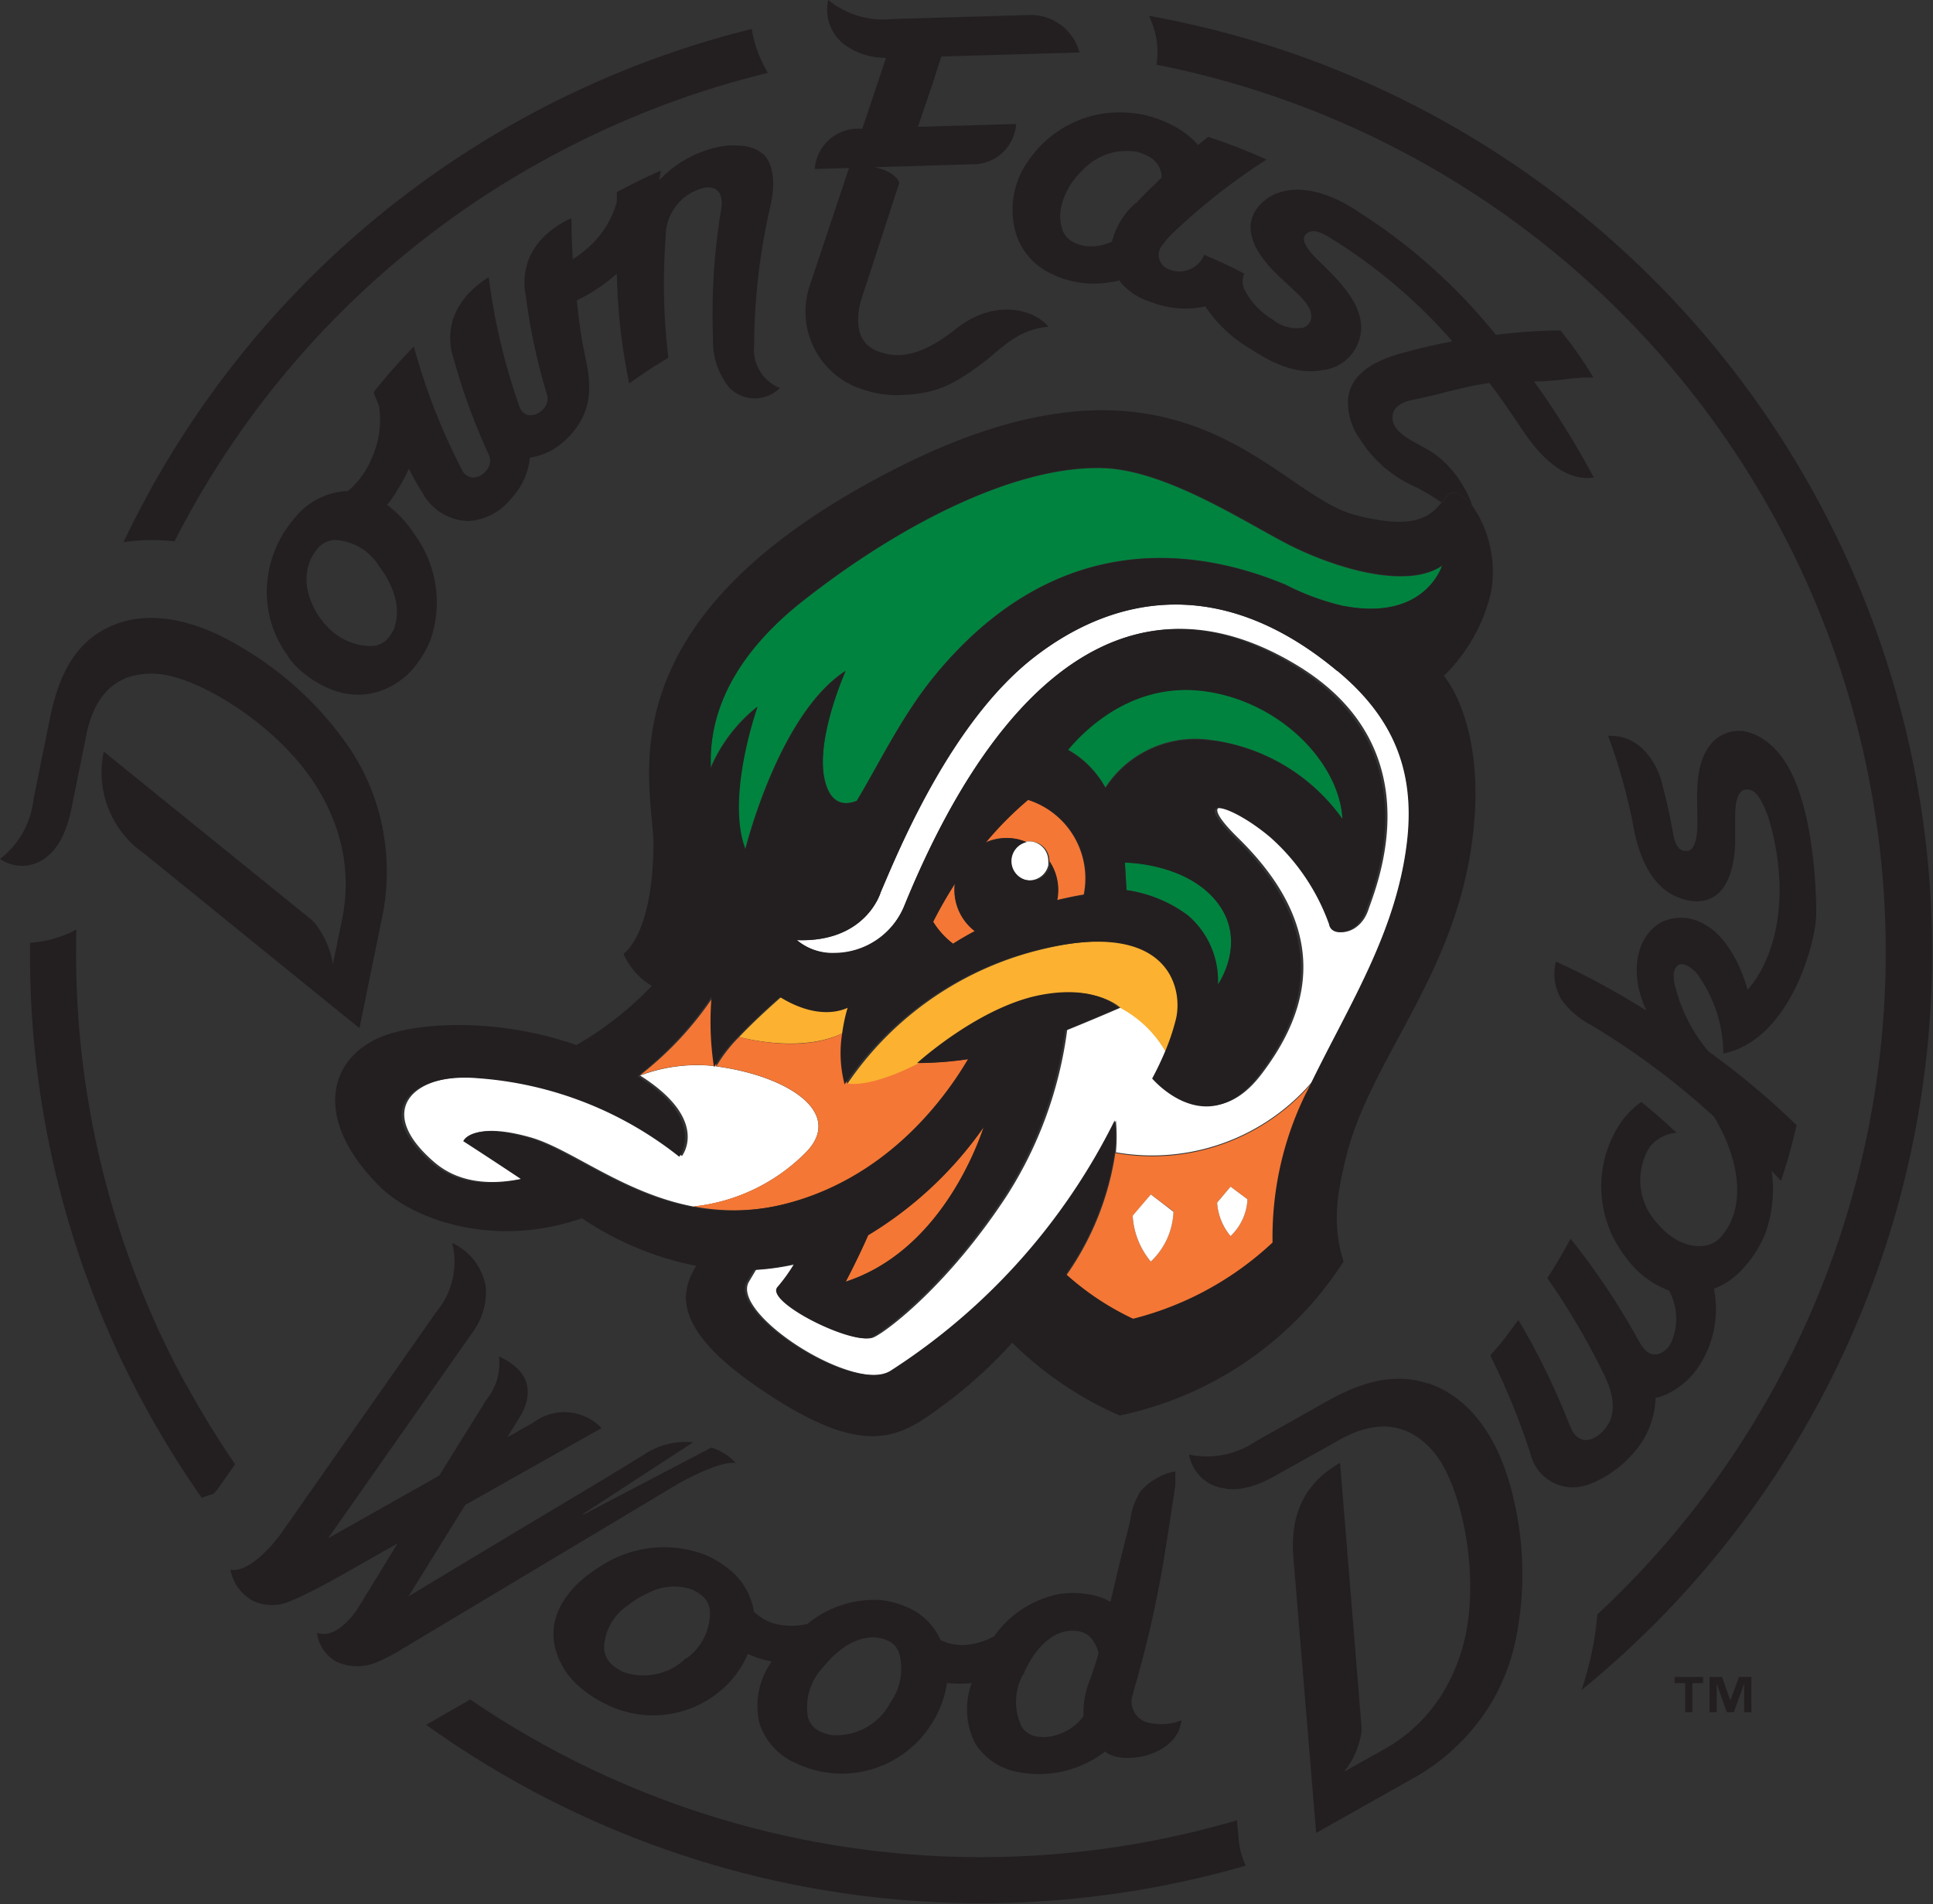 <svg viewBox="0 0 144 141.87" xmlns="http://www.w3.org/2000/svg"><rect x="0" y="0" width="144" height="141.87" fill="#333333" stroke="none"/><path d="m99.62 50c-8.49-7.09-16.5-5.8-22.62-1s-10 14.23-11.39 17.47c0 0-1.08 3.8-6.32 3.57h.07a4.17 4.17 0 0 0 2.84 1 5.66 5.66 0 0 0 5.17-3.54c7.13-17.5 17.3-25.16 29.24-17.94 10.27 6.2 5.94 16.42 5.32 18.25s-2.58 2.07-2.74 1a15.75 15.75 0 0 0 -4.4-6.5c-2.89-2.45-6.08-3.33-2.56.12 6.22 6.09 6.12 11.9 1.72 17.64-3.87 5.06-7.93.23-7.93.23s.43-.76.89-1.84a8.45 8.45 0 0 0 -3.41-3.39s-1.63.72-4 1.68a30.1 30.1 0 0 1 -4.5 12.35c-4.4 6.72-9 10.15-9.92 10.55-1.41.63-8-2.64-7-3.75a12.39 12.39 0 0 0 1.24-1.71 18.24 18.24 0 0 1 -3 .43l-.53.89c-1.38 2.38 7.93 8.4 10.73 6.63a47 47 0 0 0 16.61-18.65 12.55 12.55 0 0 1 0 2.37 15.68 15.68 0 0 0 14.64-5.28c2.84-5.8 6.25-11.13 7.07-17.74.69-5.6-1.19-9.53-5.18-12.87" fill="#fff"/><path d="m53.37 79.45a12 12 0 0 0 -5.68.69c5.25 3.33 3.11 6 3.11 6a27.24 27.24 0 0 0 -15-5.85c-4.83-.42-8.08 2.33-3.44 6.31 2 1.72 4.62 1.65 6.66 1.2-2.44-1.57-4.35-2.8-4.35-2.8s.54-1.46 4.8-.27c3.07.85 6.93 4.17 12.19 5.17a13.85 13.85 0 0 0 8.4-4.06c2.85-2.95-1.41-5.68-6.7-6.38" fill="#fff"/><path d="m86.91 78.5a16.73 16.73 0 0 0 .89-2.62c.52-2.25-.51-7.56-10.36-5.1a24.4 24.4 0 0 0 -14.33 10s1.62.41 5.37-1.54c0 0 4.73-4.32 9.4-5.11 4-.68 5.63 1 5.63 1a8.45 8.45 0 0 1 3.41 3.39" fill="#fcb131"/><path d="m62.92 76.91a12.49 12.49 0 0 1 .41-1.91s-1.9 1.16-5.05-.78c0 0-1.77 1.52-3.22 3.05 1.62.41 5.21 1 7.87-.36" fill="#fcb131"/><g fill="#f47735"><path d="m63.11 80.73a9.2 9.2 0 0 1 -.19-3.82c-2.65 1.4-6.24.77-7.86.36a10.76 10.76 0 0 0 -1.69 2.18c5.28.7 9.54 3.44 6.7 6.38a13.84 13.84 0 0 1 -8.4 4.06 15.89 15.89 0 0 0 6.8-.17c7.45-1.79 11.81-7.44 13.82-10.83a25.5 25.5 0 0 1 -3.79.3c-3.75 1.95-5.37 1.54-5.37 1.54"/><path d="m53.37 79.45a22.27 22.27 0 0 1 -.19-5.25 25.12 25.12 0 0 1 -5.52 5.93 12 12 0 0 1 5.68-.69"/><path d="m91.67 92.1a4.34 4.34 0 0 1 -1-2.49l1-1.19 1.26.94a4 4 0 0 1 -1.26 2.74m-5.94 1.9a5.84 5.84 0 0 1 -1.35-3.36l1.35-1.64 1.69 1.26a5.37 5.37 0 0 1 -1.69 3.74m-2.64-8.1a21.25 21.25 0 0 1 -3.63 9.1 20.38 20.38 0 0 0 5 3.32 23.69 23.69 0 0 0 10.39-5.68 24.18 24.18 0 0 1 2.43-11c.16-.35.33-.7.5-1a15.68 15.68 0 0 1 -14.65 5.28"/></g><path d="m90.67 89.61a4.34 4.34 0 0 0 1 2.49 4 4 0 0 0 1.26-2.74l-1.26-.94z" fill="#fff"/><path d="m73.27 84a28.33 28.33 0 0 1 -8.61 8c-.82 1.9-1.66 3.5-1.66 3.5 6.83-2.22 9.68-9.69 10.3-11.54" fill="#f47735"/><path d="m76.53 59.58a25.39 25.39 0 0 0 -3.18 3.21 3.84 3.84 0 0 1 2.47-.26 4.24 4.24 0 0 1 .59.2 1.45 1.45 0 0 1 1.77 1.45 3.86 3.86 0 0 1 .55 2.88c.66-.15 1.33-.3 2-.41a6.14 6.14 0 0 0 -4.24-7.08" fill="#f47735"/><path d="m72.62 69.38a3.87 3.87 0 0 1 -1.5-3.52 32.18 32.18 0 0 0 -1.62 2.83 6.1 6.1 0 0 0 1.5 1.63c.48-.31 1-.62 1.63-.95" fill="#f47735"/><path d="m77 62.73a1.47 1.47 0 0 0 -.64 0 1.45 1.45 0 1 0 1.73 1.75 1.25 1.25 0 0 0 0-.29 1.46 1.46 0 0 0 -1.09-1.46" fill="#fff"/><path d="m100 61c-.22-4.27-4.66-8.77-10.27-9.54-5.31-.73-8.89 2.81-10.19 4.38a7.16 7.16 0 0 1 2.8 2.83 8 8 0 0 1 8-3.52 14.25 14.25 0 0 1 9.66 5.85" fill="#00833f"/><path d="m90.66 67.21c-2.33-3-6.86-2.94-6.86-2.94l.12 2.05a10 10 0 0 1 4.56 1.87 6.41 6.41 0 0 1 2.25 5.16s2.25-3.17-.07-6.14" fill="#00833f"/><path d="m52.92 57.23a11.63 11.63 0 0 1 3.49-4.58s-2.4 6.73-.9 10.62c0 0 2.5-10.07 7.46-13.28 0 0-2.31 5.22-1.49 8.24.46 1.77 1.52 1.77 2.35 1.43 1.52-2.5 3.29-6.24 5.7-9.19 8.11-10 17.84-10.4 26.23-6.92a18.62 18.62 0 0 0 4.41 1.61c6 1.13 7.26-3 7.26-3-2.53 1.73-7.55.33-11.12-1.41-3.14-1.53-9.25-5.69-14.1-5.86-6.36-.22-14.95 4-22.53 10-5.68 4.51-6.68 8.89-6.74 11.56v.78" fill="#00833f"/><path d="m84.38 90.59a5.84 5.84 0 0 0 1.35 3.41 5.38 5.38 0 0 0 1.69-3.71l-1.69-1.29z" fill="#fff"/><g fill="#231f20"><path d="m107.8 37a1.4 1.4 0 0 1 -.41.43c-.94 1.26-2.38 2-6.45.94-6.14-1.62-12.94-14.37-34.37-3.37-22.23 11.37-17.85 23.59-17.89 28-.07 6.74-2.23 8.06-2.23 8.06a5.15 5.15 0 0 0 2.11 2.4 25.07 25.07 0 0 1 -5.62 4.41c-5.93-2.09-12.12-1.72-14.78-.51-3.75 1.7-4.8 6.19.19 11.1 2.52 2.48 8.57 4.56 15 2.31a23.23 23.23 0 0 0 8.51 3.55c-.9 1.54-2.23 4.26 4.26 8.81 8.71 6.11 11.12 3.79 14.59 1.25a35.79 35.79 0 0 0 4.7-4.33 26.4 26.4 0 0 0 8 5.42 26.18 26.18 0 0 0 16.68-11.47c-.92-2.91-.41-5.28.17-7.71a21.12 21.12 0 0 1 .72-2.34c2.36-6.38 7.54-12.26 8.71-21.44 1.09-8.54-2.13-12.15-2.13-12.15a12.79 12.79 0 0 0 3.52-6.25 8.73 8.73 0 0 0 -.81-5.44l-.05-.11c-.89-1.51-1.95-2.32-2.42-1.56zm-3 25.84c-.81 6.61-4.23 11.93-7.07 17.74-.16.34-.34.69-.5 1a24.23 24.23 0 0 0 -2.43 11 23.65 23.65 0 0 1 -10.39 5.68 20.38 20.38 0 0 1 -5-3.32 21.27 21.27 0 0 0 3.63-9.09 12.71 12.71 0 0 0 0-2.37 47 47 0 0 1 -16.69 18.65c-2.79 1.77-12.1-4.24-10.73-6.63l.53-.89a18.19 18.19 0 0 0 3-.43 12.42 12.42 0 0 1 -1.23 1.71c-1 1.11 5.62 4.38 7 3.75.87-.4 5.52-3.83 9.92-10.55a30.16 30.16 0 0 0 4.5-12.31c2.37-1 4-1.68 4-1.68s-1.58-1.71-5.62-1c-4.66.79-9.4 5.11-9.4 5.11a25.14 25.14 0 0 0 3.79-.29c-2 3.39-6.37 9-13.81 10.83a15.94 15.94 0 0 1 -6.8.17c-5.26-1-9.11-4.31-12.19-5.16-4.26-1.19-4.8.27-4.8.27s1.91 1.23 4.31 2.83c-2 .44-4.66.51-6.66-1.21-4.64-4-1.39-6.73 3.44-6.31a27.24 27.24 0 0 1 15 5.85s2.14-2.69-3.11-6a25.16 25.16 0 0 0 5.52-5.93 22.17 22.17 0 0 0 .18 5.26 10.82 10.82 0 0 1 1.69-2.18c1.45-1.54 3.22-3.05 3.22-3.05 3.15 1.94 5.05.78 5.05.78a12.49 12.49 0 0 0 -.41 1.91 9.18 9.18 0 0 0 .18 3.82 24.43 24.43 0 0 1 14.33-10c9.85-2.45 10.88 2.85 10.36 5.1a16.3 16.3 0 0 1 -.89 2.62c-.46 1.07-.89 1.84-.89 1.84s4.06 4.83 7.93-.23c4.4-5.74 4.5-11.55-1.72-17.64-3.52-3.45-.33-2.56 2.57-.12a15.76 15.76 0 0 1 4.4 6.5c.16 1 2.11.78 2.73-1s5-12-5.32-18.25c-11.75-7.28-21.92.38-29.06 17.88a5.65 5.65 0 0 1 -5.16 3.5 4.18 4.18 0 0 1 -2.84-.95h-.07c5.24.23 6.32-3.57 6.32-3.57 1.39-3.25 5.22-12.69 11.39-17.48s14.16-6.08 22.63 1c3.98 3.31 5.86 7.24 5.17 12.84zm-41.8 32.66s.87-1.61 1.68-3.46a28.25 28.25 0 0 0 8.59-8.04c-.61 1.82-3.47 9.28-10.27 11.5zm9.64-26.13c-.6.32-1.15.64-1.64.95a6.13 6.13 0 0 1 -1.48-1.64 32.33 32.33 0 0 1 1.62-2.83 3.87 3.87 0 0 0 1.48 3.53zm15.84-1.17a10 10 0 0 0 -4.56-1.87l-.12-2.05s4.54 0 6.86 2.94.07 6.14.07 6.14a6.41 6.41 0 0 0 -2.25-5.16zm1.88-13a8 8 0 0 0 -8 3.52 7.24 7.24 0 0 0 -2.8-2.83c1.3-1.56 4.87-5.1 10.19-4.38 5.6.77 10 5.27 10.27 9.54a14.24 14.24 0 0 0 -9.66-5.87zm-9.6 11.48c-.71.11-1.38.25-2 .41a3.84 3.84 0 0 0 -.55-2.88 1.43 1.43 0 0 1 0 .29 1.45 1.45 0 1 1 -1.73-1.75 4.37 4.37 0 0 0 -.59-.2 3.82 3.82 0 0 0 -2.47.26 25.59 25.59 0 0 1 3.18-3.21 6.14 6.14 0 0 1 4.17 7.06zm19.39-21.5a18.56 18.56 0 0 1 -4.4-1.61c-8.39-3.48-18.12-3.06-26.23 6.92-2.41 3-4.18 6.69-5.7 9.19-.85.33-1.89.32-2.36-1.42-.8-3.04 1.54-8.26 1.54-8.26-5 3.21-7.46 13.28-7.46 13.28-1.5-3.89.9-10.62.9-10.62a11.66 11.66 0 0 0 -3.49 4.58c0-.28 0-.55 0-.78.05-2.67 1-7 6.74-11.6 7.58-6 16.17-10.22 22.53-10 4.85.17 11 4.33 14.1 5.86 3.57 1.73 8.59 3.13 11.12 1.41-.02-.01-1.23 4.16-7.28 3.03z"/><path d="m128.91 126.67h-.02l-.61-1.72h-.93v2.63h.54v-2.1h.01l.74 2.1h.52l.76-2.1h.01v2.1h.54v-2.63h-.92z"/><path d="m124.75 125.41h.79v2.17h.54v-2.17h.79v-.46h-2.12z"/><path d="m13.86 103.18a67.12 67.12 0 0 1 -8.17-33.93c-.15.08-.3.17-.45.24a8.75 8.75 0 0 1 -3 .76 70.35 70.35 0 0 0 8.59 34.59 72.33 72.33 0 0 0 4.2 6.77 5.85 5.85 0 0 1 .87-.29l.31-.36 1.3-1.86a68.19 68.19 0 0 1 -3.62-5.91"/><path d="m95.35 3.66a71.68 71.68 0 0 0 -9.75-2.48 10.84 10.84 0 0 1 .38 1 5.85 5.85 0 0 1 .17 2.64 67.41 67.41 0 0 1 32.85 115.47 25 25 0 0 1 -.54 3.38 22.64 22.64 0 0 1 -.65 2.26 70.9 70.9 0 0 0 -22.46-122.27"/><path d="m13 40.34a67.08 67.08 0 0 1 27.86-28.59c1.38-.75 2.79-1.46 4.2-2.1a67.14 67.14 0 0 1 12.15-4.22 9.17 9.17 0 0 1 -1.21-3.27 70.53 70.53 0 0 0 -12.38 4.32c-1.49.68-3 1.43-4.42 2.21a70.53 70.53 0 0 0 -30 31.71 14.06 14.06 0 0 1 3.8-.06"/><path d="m92.15 135.63a67.51 67.51 0 0 1 -57.12-9l-2.38 1.37c-.09.06-.44.26-.91.51a70.91 70.91 0 0 0 61.07 10.5 5.7 5.7 0 0 1 -.54-2z"/><path d="m29.43 46.67a3 3 0 0 1 -.43.77 1.71 1.71 0 0 1 -1.1.68 2.67 2.67 0 0 1 -.64 0 4.52 4.52 0 0 1 -3-1.56 5.64 5.64 0 0 1 -1.16-1.94 3.93 3.93 0 0 1 0-2.85 3.54 3.54 0 0 1 .54-.87 1.79 1.79 0 0 1 1.24-.67 4.12 4.12 0 0 1 3.39 2c1.15 1.54 1.59 3.18 1.12 4.45m27.51-35.16a2.74 2.74 0 0 0 -1.76-.66 5.44 5.44 0 0 0 -1.84.14 8.44 8.44 0 0 0 -4.16 2.4c0-.28.05-.41.09-.69-1.33.6-2 .92-3.28 1.61v.72a7 7 0 0 1 -2.15 3.42 8.44 8.44 0 0 1 -1.13.86c-.07-1.22-.09-1.83-.1-3.06a6.83 6.83 0 0 0 -1.84 1.18 5.31 5.31 0 0 0 -1.23 1.61 4.93 4.93 0 0 0 -.33 3 45.75 45.75 0 0 0 1.58 7.36 1.11 1.11 0 0 1 -.36 1.15 1.28 1.28 0 0 1 -1 .38.94.94 0 0 1 -.7-.66 46.43 46.43 0 0 1 -2.28-9.62 6.69 6.69 0 0 0 -1.67 1.4 5.18 5.18 0 0 0 -1 1.75 4.85 4.85 0 0 0 .08 3 45.61 45.61 0 0 0 2.6 7.08 1.09 1.09 0 0 1 -.2 1.18 1.3 1.3 0 0 1 -1 .52 1 1 0 0 1 -.79-.55 46.44 46.44 0 0 1 -3.6-9.22 43.94 43.94 0 0 0 -3 3.41c.16.41.24.61.4 1a6.83 6.83 0 0 1 -.53 3.89 6.31 6.31 0 0 1 -1.79 2.48h-.24a5.32 5.32 0 0 0 -3.72 2 8.6 8.6 0 0 0 -1.39 2.21 8.39 8.39 0 0 0 -.56 1.88 8 8 0 0 0 1.41 6.13c.38.8 3.31 3.73 6.68 2.74a5.64 5.64 0 0 0 1.53-.72 5.5 5.5 0 0 0 1.47-1.42 7.52 7.52 0 0 0 1-1.79 8.6 8.6 0 0 0 -1.25-7.87 8.37 8.37 0 0 0 -2-2.14c.24-.31.48-.64.7-1a14.61 14.61 0 0 0 .92-1.69c.37.71.56 1.07 1 1.77a4 4 0 0 0 3.45 2.12 4.34 4.34 0 0 0 3-1.48c.13-.13.25-.27.36-.41a5.11 5.11 0 0 0 1.2-2.83 4.72 4.72 0 0 0 2.29-1c.15-.12.28-.24.41-.36 2.34-2.21 1.73-4.68 1.4-6.3s-.42-2.41-.6-4.06a13.39 13.39 0 0 0 1.41-.79 14.48 14.48 0 0 0 1.57-1.19 45.21 45.21 0 0 0 .92 8.17c1.14-.81 1.72-1.19 2.92-1.91a45.83 45.83 0 0 1 -.2-9 3.73 3.73 0 0 1 2.83-3.66c1.21-.23 1.43.71 1.33 1.44a47 47 0 0 0 -.63 9.76 5.47 5.47 0 0 0 1.19 3.66 2.65 2.65 0 0 0 3.79.05 3.07 3.07 0 0 1 -1.92-3.17 46.79 46.79 0 0 1 1.24-10.51c.29-1.34.29-2.86-.53-3.72"/><path d="m63.92 28.88a7.57 7.57 0 0 0 3 .56c2.43-.07 3.8-.48 6.41-2.49 1.3-1 2.49-2.41 4.76-2.6-.7-1-3.7-2.42-7 .25-3 2.37-4.69 1.92-5.59 1.61-2.06-.69-1.61-3-1.33-3.92l2.83-8.68c-.4-.92-1.86-1.15-1.86-1.15l7.26-.22a3.22 3.22 0 0 0 3.3-3l-7.32.21 1.12-3.29.5-1.57.13-.38 10.29-.3a3.77 3.77 0 0 0 -3.85-2.79l-10.08.3a6.51 6.51 0 0 1 -4.79-1.42 3.27 3.27 0 0 0 1.3 3.39 5.17 5.17 0 0 0 3 .92l-1.76 5.28h-.24a3.23 3.23 0 0 0 -3.3 3l2.55-.07-2.92 8.74a6.07 6.07 0 0 0 3.58 7.63"/><path d="m5.37 60 .92-4.53c.23-1.13.77-5.58 5.42-5.26 3.07.21 8.92 3.78 11.79 8.27a15.1 15.1 0 0 1 1.34 2.63 12.94 12.94 0 0 1 .66 7.32l-.7 3.4a6.71 6.71 0 0 0 -1.31-3 4 4 0 0 0 -.36-.36l-15.4-12.47a7.34 7.34 0 0 0 3 7.59l12 9.74 4.05 3.28 1.78-8.73a17 17 0 0 0 -.39-7.56 16.42 16.42 0 0 0 -2.25-4.75 25.21 25.21 0 0 0 -7.92-7.33c-4.09-2.48-7.71-2.81-10.41-1.24-3 1.71-3.64 5.4-4 7.17l-1.09 5.37a6.48 6.48 0 0 1 -2.5 4.46 2.89 2.89 0 0 0 3.54-.2c1.26-1 1.67-3 1.83-3.76"/><path d="m106.35 103.08c-3.33-1.12-6.5.77-8.05 1.64l-4.72 2.66a6.48 6.48 0 0 1 -5 1 3.07 3.07 0 0 0 2.63 2.52c1.59.32 3.35-.68 4-1.06l4-2.23c1-.56 4.64-3 7.65.65 2 2.43 3.47 9.12 2.18 14.16a13.45 13.45 0 0 1 -1 2.7 11.91 11.91 0 0 1 -4.91 5.21l-3 1.68a6.2 6.2 0 0 0 1.29-2.93 2.79 2.79 0 0 0 0-.5l-1.59-19.58c-3.37 1.9-3.66 4.92-3.47 7.15l1.26 15.27.43 5.15 7.65-4.31a15.81 15.81 0 0 0 5.27-5.17 15.29 15.29 0 0 0 1.91-4.75 24.35 24.35 0 0 0 -.12-10.65c-1.07-4.69-3.36-7.61-6.39-8.63"/><path d="m121.21 108.76a6.9 6.9 0 0 0 .62-.66 6.43 6.43 0 0 0 1.5-3.94 3.79 3.79 0 0 0 .71-.22 5.89 5.89 0 0 0 2.64-2.33 7.75 7.75 0 0 0 1-5.58 5.59 5.59 0 0 0 2.09-1.43 8.48 8.48 0 0 0 1.7-2.6 9.67 9.67 0 0 0 .51-4.76l.7.75c.53-1.63.76-2.47 1.16-4.15a58.66 58.66 0 0 0 -6.58-5.51 12.14 12.14 0 0 1 -2.51-5c-.11-.53-.13-1.16.28-1.42s1.1.31 1.35.59a10.15 10.15 0 0 1 2 6c4.91-1 6.86-8.11 6.92-10.32 0-.09.09-6.63-1.83-10.55-1.56-3.19-3.83-3.17-3.83-3.17a2.72 2.72 0 0 0 -2.45 1.36c-1 1.54-.72 3.89-.74 5.59s-.48 2-.83 2-.81-.14-1-1.41c-.27-1.47-.44-2.21-.82-3.69-.25-1-1.35-3.59-4-3.48a42.41 42.41 0 0 1 1.92 6.95c.63 3.16 2 4.93 4.11 5.32 1.15.21 3.19 0 3.43-4.11 0-.29 0-1.82 0-2.11 0-2.09.67-2.17 1.2-2 .71.26 1.29 2 1.46 2.65 1.48 5.67.24 9.95-1.73 12.23-.48-1.78-1.59-4-3.13-4.83a3.37 3.37 0 0 0 -3.22-.25c-1.75.91-2.19 3.09-1.75 5a9.29 9.29 0 0 0 .55 1.62 55.09 55.09 0 0 0 -6.73-3.65 3.77 3.77 0 0 0 -.07 1.49 3.59 3.59 0 0 0 .52 1.39 6.1 6.1 0 0 0 2 1.75 56.15 56.15 0 0 1 9.33 6.93c2.11 3.54 2.3 7 .47 9-1 1.09-3.14.83-4.69-1.05a4.71 4.71 0 0 1 -.58-5.69 2.86 2.86 0 0 1 2-1.07c-1-.94-1.55-1.41-2.62-2.29a6.31 6.31 0 0 0 -1.54 1.55 8.52 8.52 0 0 0 .37 10 7 7 0 0 0 3.23 2.5 4.35 4.35 0 0 1 .18 3.84 1.64 1.64 0 0 1 -.79.82c-.77.34-1.27-.25-1.59-.82a53.46 53.46 0 0 0 -5.13-7.7c-.65 1.2-1 1.79-1.73 2.93a53.93 53.93 0 0 1 4.05 6.84c.77 1.47 1.39 3.34 0 4.66-1.06 1-1.83.47-2.12 0a.83.83 0 0 1 -.12-.21l-.42-1a52.12 52.12 0 0 0 -3.55-7.17c-.41.55-.73 1-1 1.35s-.65.79-1.09 1.3a53.11 53.11 0 0 1 3 7.34 3.24 3.24 0 0 0 3.11 2.48 3.66 3.66 0 0 0 1.3-.24 8.23 8.23 0 0 0 2.79-1.82"/><path d="m66.26 127a4.58 4.58 0 0 1 -4.26 2.29 3.32 3.32 0 0 1 -.91-.28 1.65 1.65 0 0 1 -.89-1 4.28 4.28 0 0 1 1.1-3.76c1.2-1.52 2.68-2.37 4-2.23a2.93 2.93 0 0 1 .81.21 1.58 1.58 0 0 1 .86.9 4.34 4.34 0 0 1 -.73 3.85m-15.14-3.43a4.5 4.5 0 0 1 -4.74 1 3.51 3.51 0 0 1 -.82-.56 1.79 1.79 0 0 1 -.54-1.29 4 4 0 0 1 1.83-3.12c.09-.07.17-.14.26-.2a6.87 6.87 0 0 1 1.26-.71 4.07 4.07 0 0 1 3.21-.23 3.06 3.06 0 0 1 .74.46 1.67 1.67 0 0 1 .59 1.14 4.24 4.24 0 0 1 -1.72 3.51m25.08 1.19c.75-1.78 1.95-3 3.22-3.2a2.7 2.7 0 0 1 .84 0 1.57 1.57 0 0 1 1.07.64 2.79 2.79 0 0 1 .46 1c-.21.73-.33 1.09-.58 1.83a6.46 6.46 0 0 0 -.54 2.86 3.91 3.91 0 0 1 -2.48 1.52 3.39 3.39 0 0 1 -1 0 1.63 1.63 0 0 1 -1.12-.71 4.28 4.28 0 0 1 .08-3.9m-3.49 5.22a4.75 4.75 0 0 0 3.29 2.06 8 8 0 0 0 2.44.06 8.07 8.07 0 0 0 3.88-1.61c1.3 1.08 5.43.33 5.69-2.33a3.94 3.94 0 0 1 -2.17.23 1.63 1.63 0 0 1 -1.5-2c.1-.32.14-.49.23-.82a84.41 84.41 0 0 0 2.27-10.26c.22-1.36.45-2.86.72-4.69 0-.39 0-.58 0-1a3.63 3.63 0 0 0 -1.35.49 4 4 0 0 0 -1.25 1 5.11 5.11 0 0 0 -.71 1.82c0 .21-.09.42-.13.67-.66 2.62-.9 3.62-1.39 5.73a5.07 5.07 0 0 0 -1.8-.58 6.65 6.65 0 0 0 -2 0 7.76 7.76 0 0 0 -4.86 3.14 5.3 5.3 0 0 1 -1.9.63 3.57 3.57 0 0 1 -2.14-.36.18.18 0 0 0 0-.06 4.73 4.73 0 0 0 -2.56-2.41 6.66 6.66 0 0 0 -1.89-.49 7.83 7.83 0 0 0 -5.43 1.78 4.94 4.94 0 0 1 -2 .07 3.58 3.58 0 0 1 -2-1 .16.16 0 0 0 0-.06 5 5 0 0 0 -1.85-3.09 7 7 0 0 0 -1.51-.95l-.2-.1a8.65 8.65 0 0 0 -8 .93c-2 1.24-3.39 3.05-3.36 5a4.27 4.27 0 0 0 .13 1 5.64 5.64 0 0 0 1.71 2.79 8.47 8.47 0 0 0 2.12 1.41 7.8 7.8 0 0 0 8.81-1.31 7.31 7.31 0 0 0 1.71-2.45 8 8 0 0 0 1.78.56 5.69 5.69 0 0 0 -.93 4.54 4.82 4.82 0 0 0 2.66 3 7.89 7.89 0 0 0 10.32-3.13 7.38 7.38 0 0 0 1-2.81 7.87 7.87 0 0 0 1.85 0 5.64 5.64 0 0 0 .3 4.59"/><path d="m54.81 109a4.32 4.32 0 0 0 -1.81-1.14l-9.55 5v-.06l8.18-5.33a5.56 5.56 0 0 0 -3.6.88c-4.51 2.78-5 3-17.6 10.6l4.23-6.82 10.15-5.72a3.82 3.82 0 0 0 -5.07-.42l-1.95 1.1 1-1.62c.6-1.06 1.28-3.06-1.62-4.4a4.27 4.27 0 0 1 -.9 3.18c-.21.32-1.75 2.8-3.55 5.7l-8.28 4.67 10.92-15.57a5 5 0 0 0 .82-3.22 4.42 4.42 0 0 0 -2.5-3.22 5.77 5.77 0 0 1 -1.16 5.12l-11.63 16.6s-2.11 2.93-3.72 2.63a3.29 3.29 0 0 0 1.76 2.36 3.4 3.4 0 0 0 2.82-.07c1.29-.54 3.23-1.62 3.23-1.62l4.64-2.63-3 4.9c-.26.39-1.62 2.28-3 1.76a2.8 2.8 0 0 0 1.52 2.19 3.75 3.75 0 0 0 2.94 0 12.14 12.14 0 0 0 1.54-.78l20.94-12.54c.13-.07 3-1.69 4.23-1.52"/><path d="m118.7 28.13a28.59 28.59 0 0 0 -2.46-3.51 41.22 41.22 0 0 0 -4.8.33 42.41 42.41 0 0 0 -10.2-9.14c-3.34-2.25-6.1-2.07-7.49-.42-.75.89-1.26 2.62 1.64 5.3.21.19 1.27 1.19 1.47 1.39 1.4 1.41.71 2.17.22 2.34a2.9 2.9 0 0 1 -2.31-.64 5.4 5.4 0 0 1 -2.08-2.24 1.42 1.42 0 0 1 0-1.15c-1.19-.62-1.8-.9-3-1.41l-.07.2a2 2 0 0 1 -2.85.72 1.12 1.12 0 0 1 -.2-1.61 6.5 6.5 0 0 1 .88-1 46.54 46.54 0 0 1 6.9-5.4 40.85 40.85 0 0 0 -4.35-1.69l-.75.6a6.36 6.36 0 0 0 -1.44-1.2 8.84 8.84 0 0 0 -2.42-1 7.65 7.65 0 0 0 -1.33-.2 8.19 8.19 0 0 0 -7.32 3.4 6.25 6.25 0 0 0 -.92 6 5 5 0 0 0 2.46 2.58 7.13 7.13 0 0 0 4.5.63c.21 0 .42-.07.63-.13a.36.36 0 0 1 0 .08 4.81 4.81 0 0 0 2.2 1.5l.36.13a7 7 0 0 0 3.82.24 10.3 10.3 0 0 0 3.37 3.17c.9.56 3 2 5.29 1.59a3.23 3.23 0 0 0 2.95-3.2c0-1.89-1.8-3.64-3.09-4.88s-1.27-1.76-1.07-2 .64-.58 1.86.22a39.56 39.56 0 0 1 9.1 7.71c-1.44.27-2.15.44-3.53.81-2.85.73-4.06 1.92-4.24 3.42a4.62 4.62 0 0 0 .94 3.13 9.1 9.1 0 0 0 4 3.44 16.18 16.18 0 0 1 2 1.19 1.4 1.4 0 0 0 .41-.43c.46-.76 1.53 0 2.41 1.54l.05.11a7.76 7.76 0 0 0 -.57-1 8.33 8.33 0 0 0 -1.67-2.81 7 7 0 0 0 -2-1.54c-.83-.46-1.83-.94-2.14-1.65s-.12-1.57 1.41-1.86c2.31-.47 3.75-1 5.68-1.25.79 1 1.67 2.32 2.42 3.43s2.74 4 5.36 3.61a65.15 65.15 0 0 0 -4.45-7.16c1.86 0 2.67-.32 4.42-.29zm-34.1-13a5.65 5.65 0 0 0 -1.76 2.87 3.63 3.63 0 0 1 -2.08.32 3 3 0 0 1 -.82-.29 1.61 1.61 0 0 1 -.82-1 3.16 3.16 0 0 1 0-1.87 5.23 5.23 0 0 1 1-1.91 6.25 6.25 0 0 1 .64-.68 4.46 4.46 0 0 1 3.93-1.26 3.65 3.65 0 0 1 .93.38 1.73 1.73 0 0 1 .86 1.1 2 2 0 0 1 .06.44c-.79.77-1.18 1.14-1.94 1.93z"/></g></svg>